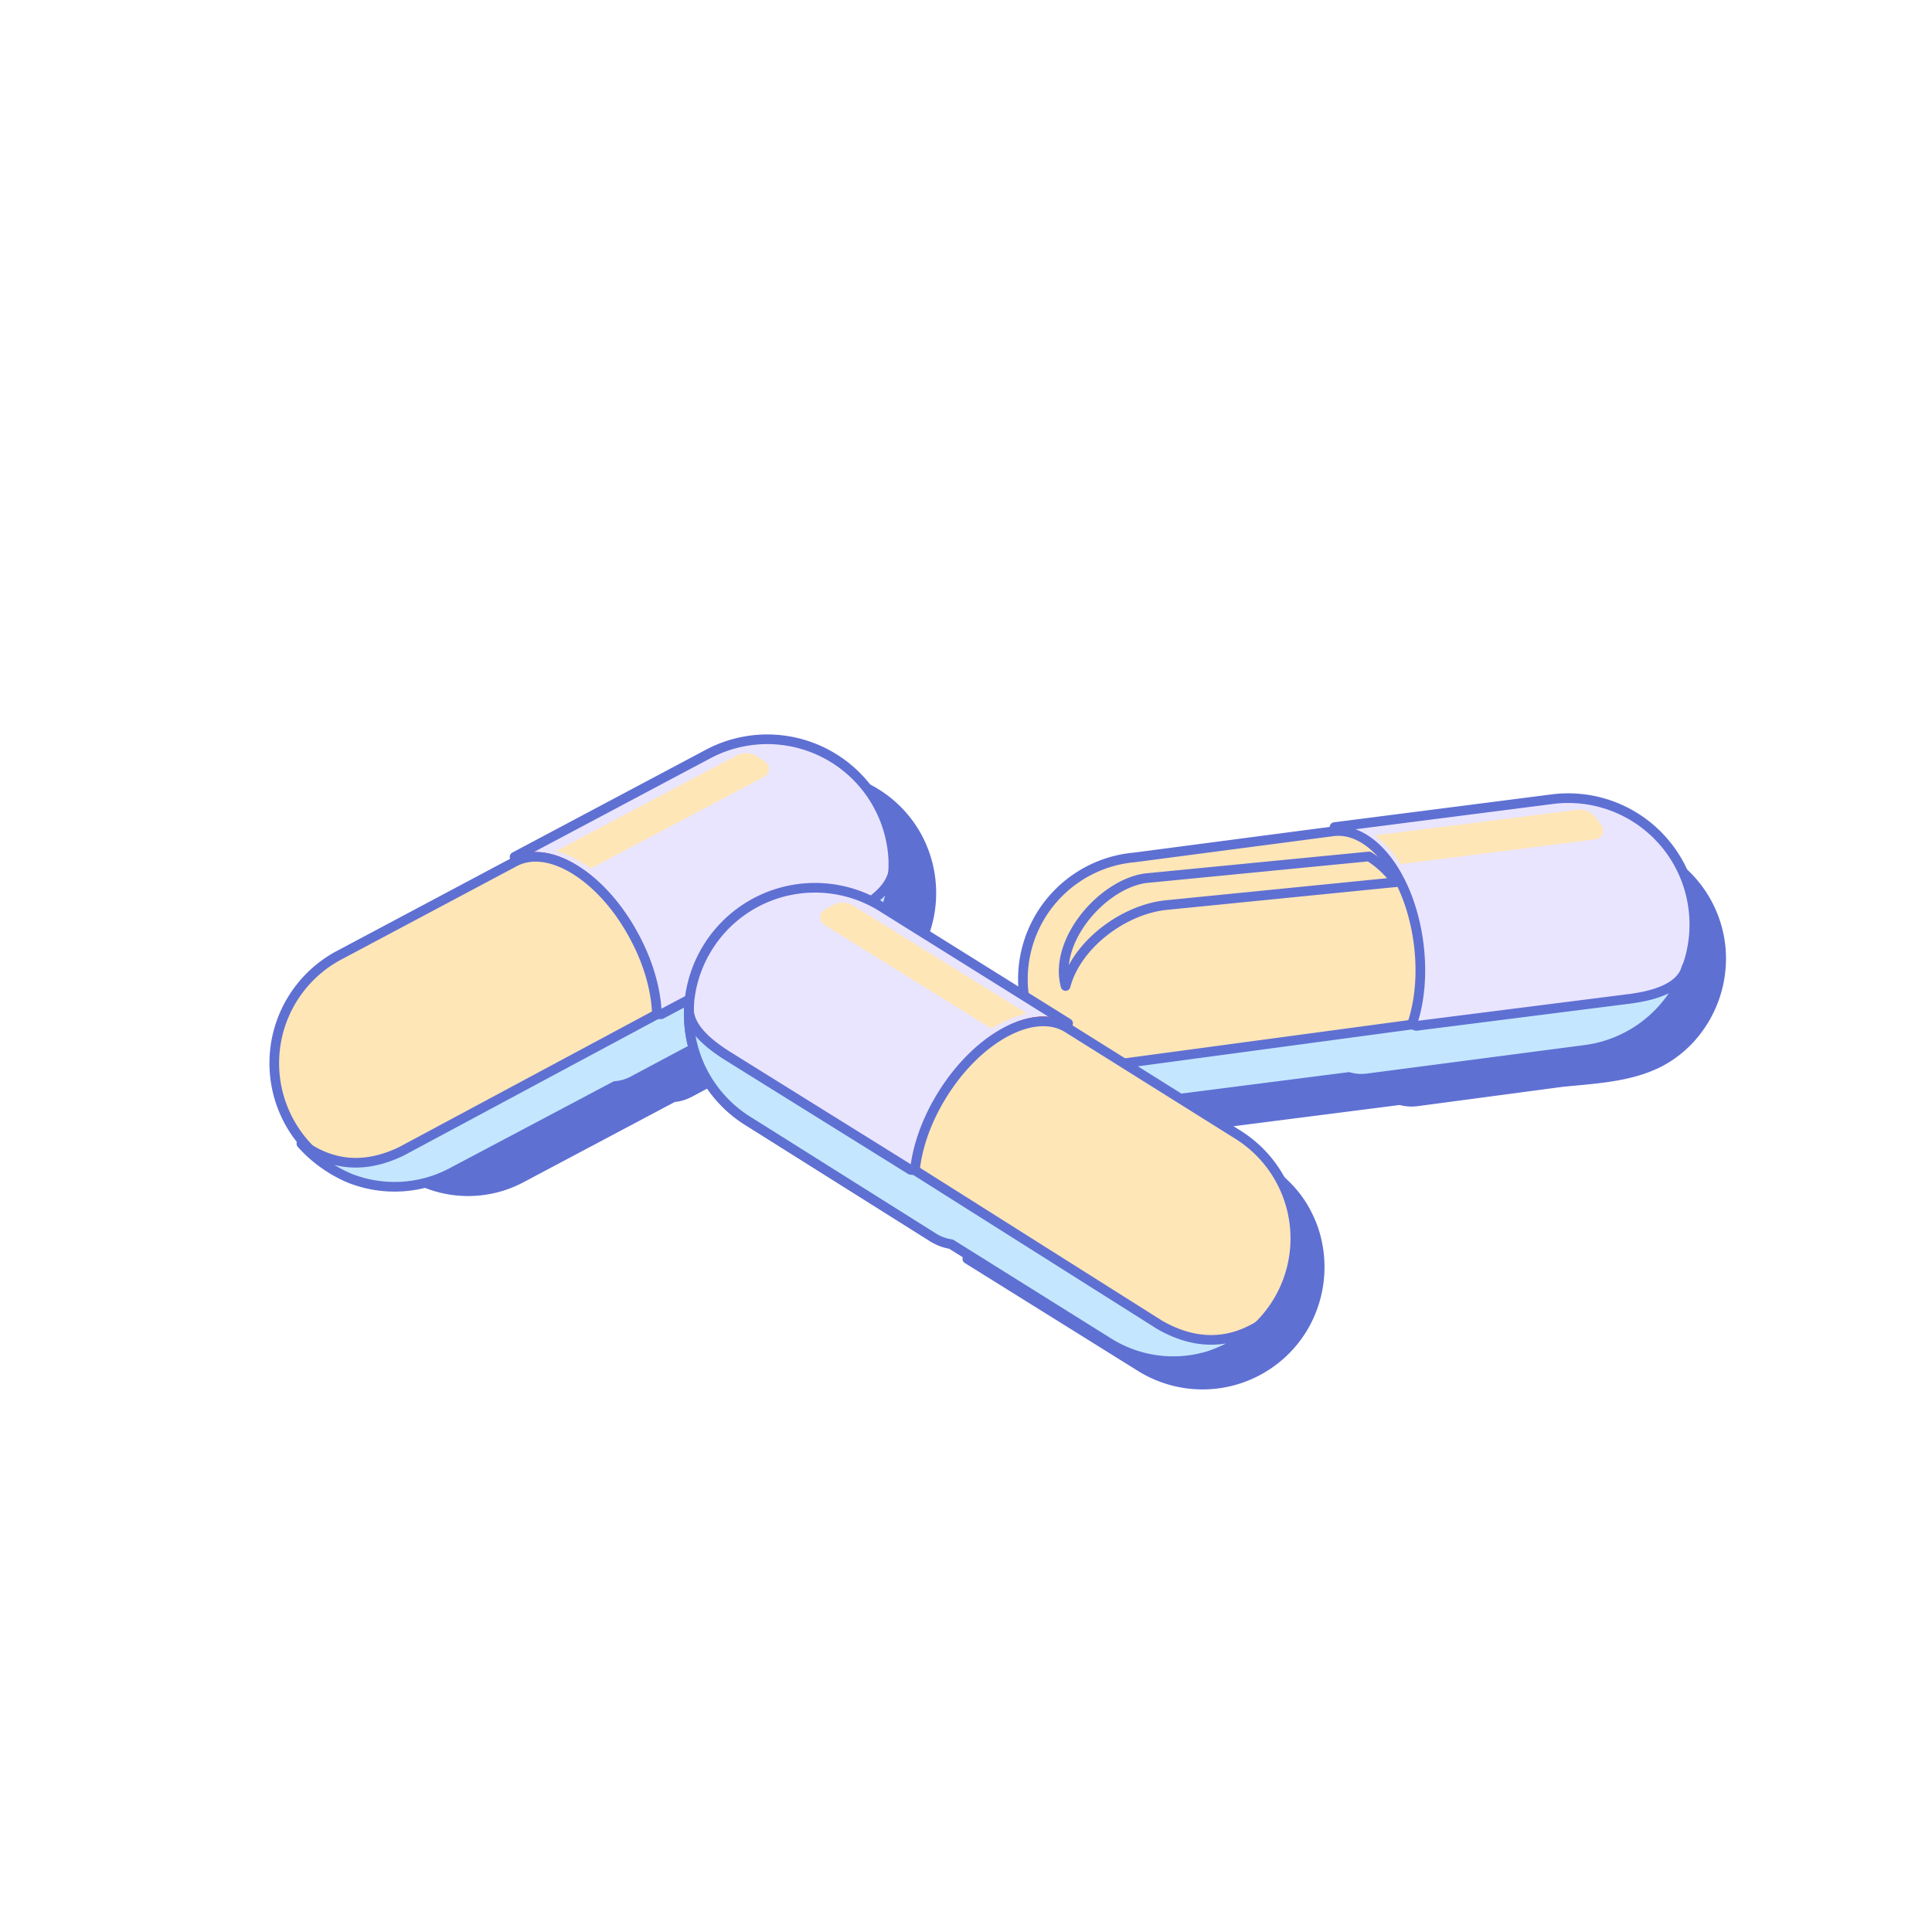 <?xml version="1.0" encoding="iso-8859-1"?>
<svg id="Слой_2" data-name="Слой 2" xmlns="http://www.w3.org/2000/svg" viewBox="0 0 200 200"><defs><style>.cls-1{fill:#5F70D3;}.cls-1,.cls-2,.cls-5,.cls-7{stroke:#5F70D3;stroke-linecap:round;stroke-linejoin:round;}.cls-2{fill:#EAE5FF;}.cls-3{fill:#de1920;}.cls-4{fill:#606060;}.cls-5,.cls-6{fill:#FFE6B7;}.cls-7{fill:#C4E7FF;}</style></defs><path class="cls-1" d="M93.18,100.65a11.15,11.15,0,0,0,1.45-1.86,14.17,14.17,0,0,0,.76-1.44,12.27,12.27,0,0,0-.34-10.52,12.13,12.13,0,0,0-16.36-5.15L60,91.61l9.26,17.51-20.12,10.8a8.75,8.75,0,0,1-9.64-.72,13.11,13.11,0,0,0,4.72,3.32,11.72,11.72,0,0,0,9.67-.54l15.81-8.39a4.31,4.31,0,0,0,1.66-.48l13.3-7.1C87.6,104.43,90.85,103.07,93.18,100.65Z"/><path class="cls-2" d="M91,83.55A13.05,13.05,0,0,0,73.41,78L53.27,88.7l12.24,23.14,20-10.67A13.07,13.07,0,0,0,91,83.55Z"/><path class="cls-3" d="M65.51,111.84c-3.69,2-9.42-1.65-12.8-8s-3.13-13.15.56-15.1,9.42,1.65,12.8,8S69.2,109.89,65.51,111.84Z"/><path class="cls-4" d="M63.1,111.86c-3.39-.12-7.39-3.46-10-8.29-3.24-6.14-3.08-12.61.36-14.43a4.23,4.23,0,0,1,2.17-.47c3.39.13,7.39,3.47,9.94,8.3a18.19,18.19,0,0,1,2.31,9c-.09,2.66-1,4.6-2.66,5.46A4.22,4.22,0,0,1,63.1,111.86Z"/><path class="cls-5" d="M65.69,97c-3.27-6.19-8.83-9.68-12.4-7.79h0L35,98.94a12.66,12.66,0,0,0,11.7,22.45l18.45-9.8h0C68.72,109.7,69,103.15,65.69,97Z"/><path class="cls-6" d="M79.16,78.81l-.84-.53a2.08,2.08,0,0,0-2.06-.08L57.54,88.11a6.69,6.69,0,0,1,1.17.39,11.91,11.91,0,0,1,2.42,1.41l18-9.51A.92.92,0,0,0,79.16,78.81Z"/><path class="cls-7" d="M92.49,89.38c.23,2.09-1.7,3.78-4.46,5.23L68.44,105,68,105,41.58,119.17c-3.62,1.76-7.09,1.64-10.38-.78A14,14,0,0,0,36.28,122a12.63,12.63,0,0,0,10.41-.58l17-9a4.57,4.57,0,0,0,1.79-.51l20-10.67a13,13,0,0,0,6.71-8.76A14.15,14.15,0,0,0,92.49,89.38Z"/><path class="cls-1" d="M171.47,110.11a11.06,11.06,0,0,0,2-1.23,12.55,12.55,0,0,0,1.22-1.08,12.29,12.29,0,0,0,3.4-10,12.14,12.14,0,0,0-13.5-10.59l-21,2.7,2.49,19.64-22.64,3a8.74,8.74,0,0,1-8.76-4.07,13.1,13.1,0,0,0,3.24,4.77,11.73,11.73,0,0,0,9.25,2.9l17.75-2.27a4.36,4.36,0,0,0,1.72.14l15-2C164.92,111.68,168.44,111.55,171.47,110.11Z"/><path class="cls-2" d="M175.3,94.12a13.05,13.05,0,0,0-14.53-11.4l-22.62,2.9,3.29,26,22.46-2.94A13.06,13.06,0,0,0,175.3,94.12Z"/><path class="cls-3" d="M141.44,111.59c-4.14.52-8.23-4.87-9.14-12s1.71-13.41,5.85-13.93,8.24,4.86,9.14,12S145.58,111.07,141.44,111.59Z"/><path class="cls-4" d="M139.18,110.76c-3.13-1.31-5.7-5.84-6.38-11.27-.87-6.88,1.56-12.88,5.42-13.37a4.22,4.22,0,0,1,2.19.33c3.13,1.31,5.7,5.84,6.38,11.27a18.31,18.31,0,0,1-1,9.2c-1,2.46-2.61,3.94-4.42,4.17A4.24,4.24,0,0,1,139.18,110.76Z"/><path class="cls-5" d="M146.86,97.72c-.88-7-4.84-12.17-8.86-11.66h0l-20.57,2.7a12.66,12.66,0,1,0,3,25.13l20.72-2.66h0C145.2,110.72,147.74,104.67,146.86,97.72Z"/><path class="cls-5" d="M118.53,90.92c-4.53.69-9.48,6.54-8.22,11.15,1.13-4.29,6-7.94,10.45-8.38l23.78-2.37a9.94,9.94,0,0,0-2.82-2.66S118.53,90.92,118.53,90.92Z"/><path class="cls-6" d="M165.77,85.42l-.6-.8a2.06,2.06,0,0,0-1.9-.79l-21,2.66a9.56,9.56,0,0,1,.95.78A11.5,11.5,0,0,1,145,89.45l20.18-2.56A.92.92,0,0,0,165.77,85.42Z"/><path class="cls-7" d="M174.61,100.09c-.52,2-2.92,2.93-6,3.32l-22,2.79-.43-.14-29.72,4c-4,.37-7.21-1-9.43-4.39a14,14,0,0,0,3.49,5.14,12.63,12.63,0,0,0,10,3.13l19.11-2.45a4.69,4.69,0,0,0,1.86.15l22.46-2.94a13,13,0,0,0,9.37-5.83A14,14,0,0,0,174.61,100.09Z"/><path class="cls-1" d="M133.93,123.58a11,11,0,0,1,1.32,2,13.22,13.22,0,0,1,.66,1.49,12.29,12.29,0,0,1-1.08,10.47,12.13,12.13,0,0,1-16.69,4l-18-11.22,10.47-16.81L91.34,101.26a8.73,8.73,0,0,0-9.66,0,13,13,0,0,1,4.94-3,11.73,11.73,0,0,1,9.61,1.22L111.4,109a4.37,4.37,0,0,1,1.63.59l12.77,8C128.64,119.42,131.78,121,133.93,123.58Z"/><path class="cls-2" d="M73.23,98.14a13.06,13.06,0,0,1,18-4.29l19.34,12.08L96.7,128.16,77.52,116.1A13.06,13.06,0,0,1,73.23,98.14Z"/><path class="cls-3" d="M96.7,128.16c3.54,2.2,9.51-1,13.33-7.12s4-12.9.51-15.11-9.52,1-13.34,7.12S93.16,126,96.7,128.16Z"/><path class="cls-4" d="M99.1,128.35c3.39.11,7.62-2.93,10.51-7.58,3.66-5.89,4-12.35.66-14.41a4.25,4.25,0,0,0-2.14-.62c-3.39-.11-7.61,2.93-10.5,7.58a18.4,18.4,0,0,0-2.94,8.77c-.08,2.67.72,4.67,2.28,5.64A4.32,4.32,0,0,0,99.1,128.35Z"/><path class="cls-5" d="M97.57,113.29c3.7-5.94,9.48-9,12.92-6.89h0l17.56,11A12.66,12.66,0,1,1,114.79,139L97.08,127.93h0C93.65,125.8,93.86,119.24,97.57,113.29Z"/><path class="cls-6" d="M85.4,94.15l.88-.47a2.05,2.05,0,0,1,2.06.07l18,11.19a7.74,7.74,0,0,0-1.19.31,12.45,12.45,0,0,0-2.51,1.24L85.34,95.74A.92.92,0,0,1,85.4,94.15Z"/><path class="cls-7" d="M71.36,103.85c-.37,2.07,1.43,3.89,4.09,5.54L94.26,121.1l.45.05,25.34,16c3.49,2,7,2.14,10.41,0a14.09,14.09,0,0,1-5.32,3.21A12.61,12.61,0,0,1,114.79,139L98.46,128.79a4.59,4.59,0,0,1-1.76-.63L77.52,116.1a13,13,0,0,1-6.08-9.21A14.09,14.09,0,0,1,71.36,103.85Z"/></svg>